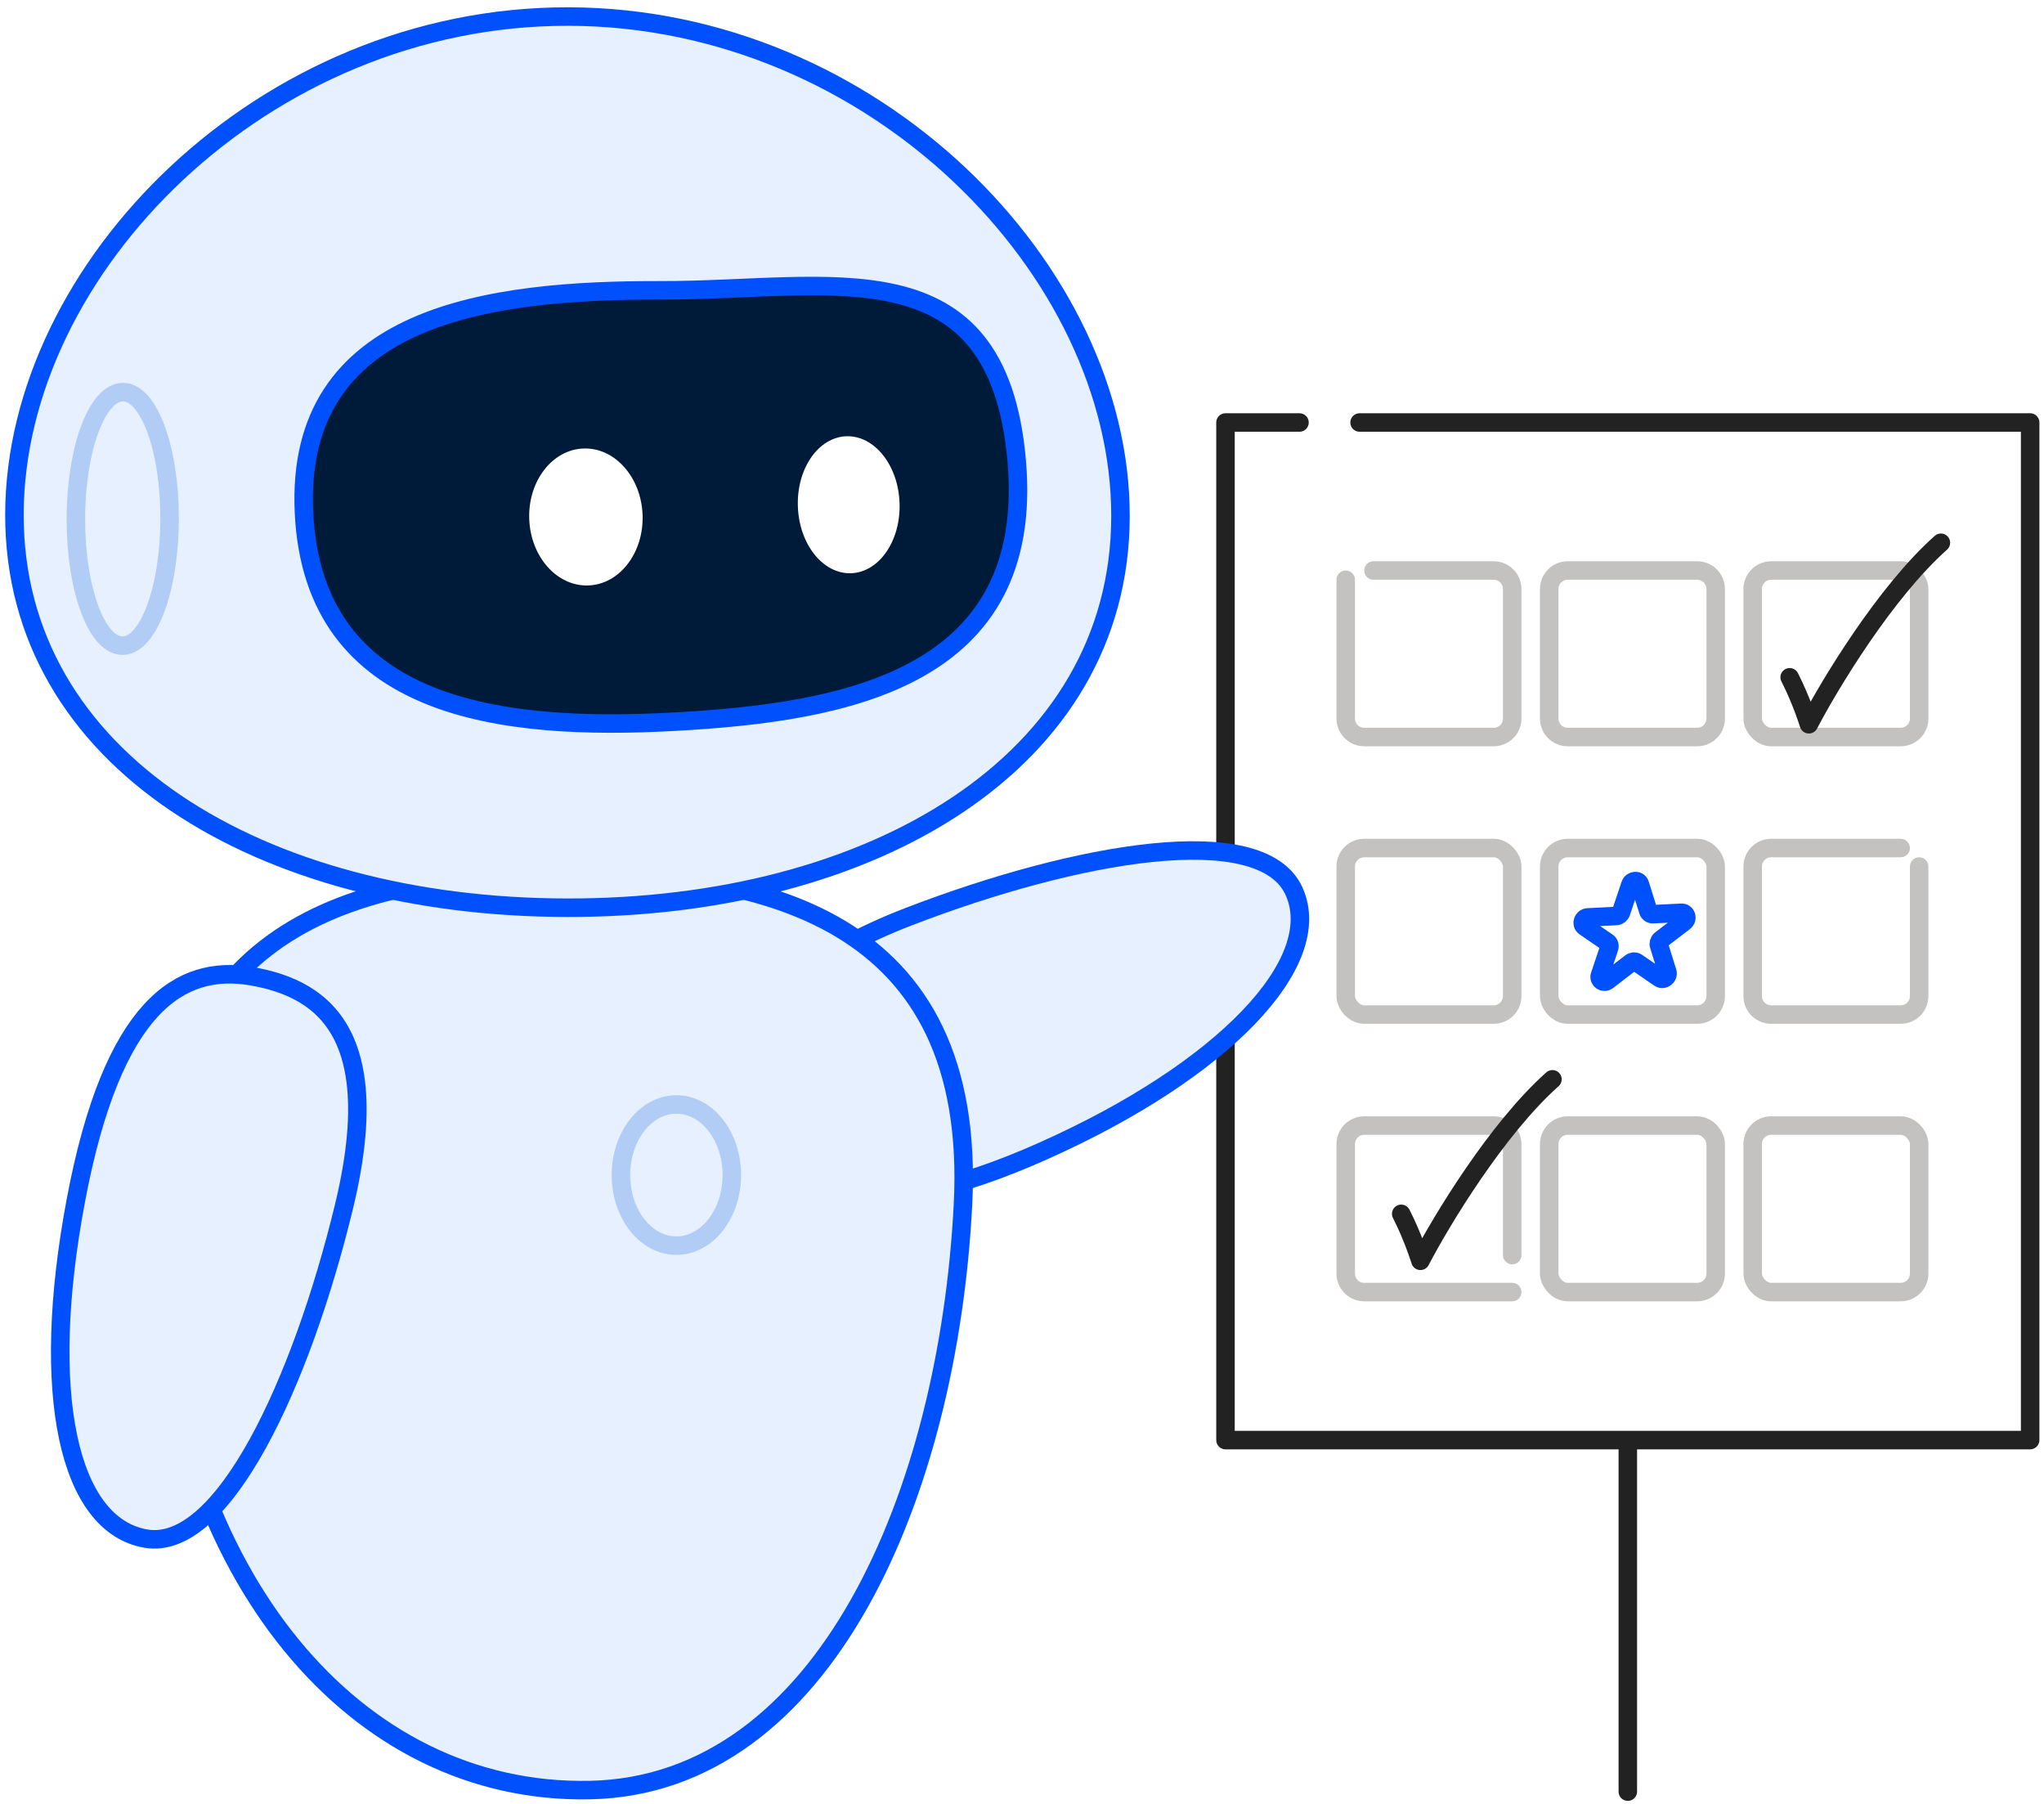 <svg width="221" height="195" viewBox="0 0 221 195" fill="none" xmlns="http://www.w3.org/2000/svg">
<g filter="url(#filter0_g_728_3210)">
<path d="M132.502 45.672H219.502V155.672H161.502H132.502V45.672Z" fill="white"/>
</g>
<path d="M176.273 95.642C176.444 95.132 177.154 95.097 177.308 95.591L178.211 98.472C178.28 98.693 178.486 98.834 178.722 98.823L181.797 98.671C182.324 98.645 182.533 99.31 182.101 99.641L179.583 101.573C179.39 101.721 179.307 101.971 179.376 102.192L180.278 105.073C180.433 105.567 179.852 106.013 179.43 105.723L176.972 104.037C176.784 103.907 176.525 103.92 176.332 104.068L173.815 106C173.383 106.332 172.816 105.942 172.987 105.432L173.986 102.458C174.062 102.23 173.986 101.988 173.798 101.858L171.34 100.172C170.918 99.882 171.149 99.196 171.676 99.17L174.751 99.019C174.987 99.007 175.198 98.844 175.275 98.616L176.273 95.642Z" stroke="#0050FE" stroke-width="2" stroke-linecap="round" stroke-linejoin="round"/>
<path d="M147.002 45.672H219.502V155.672H176.002M140.502 45.672H132.502V51.672V155.672H176.002M176.002 155.672V193.672" stroke="#222222" stroke-width="2" stroke-linecap="round" stroke-linejoin="round"/>
<path d="M139.89 96.293C136.327 88.594 116.409 92.101 98.291 99.073C92.779 101.193 88.94 103.45 86.359 105.762C85.579 106.459 84.915 107.162 84.353 107.868C83.894 108.444 83.504 109.023 83.177 109.602C80.868 113.687 81.675 117.806 83.417 121.536C86.709 128.585 93.237 133.138 112.77 124.43C132.303 115.722 143.452 103.993 139.89 96.293Z" fill="#E6F0FF" stroke="#0050FE" stroke-width="2" stroke-linecap="round" stroke-linejoin="round"/>
<path d="M104.119 130.218C105.711 99.103 82.356 93.829 59.007 94.356C35.658 94.884 15.493 101.74 17.085 136.019C18.677 170.299 38.324 194.03 63.789 193.504C89.254 192.977 102.527 161.334 104.119 130.218Z" fill="#E6F0FF" stroke="#0050FE" stroke-width="2" stroke-linecap="round" stroke-linejoin="round"/>
<ellipse cx="5.995" cy="7.63" rx="5.995" ry="7.63" transform="matrix(-1 0 0 1 79.126 119.392)" stroke="#B1CDF6" stroke-width="2" stroke-linecap="round" stroke-linejoin="round"/>
<path d="M1.56 55.599C1.508 82.201 28.248 98.06 61.272 98.124C94.296 98.188 121.098 82.434 121.149 55.831C121.201 29.229 94.483 1.852 61.459 1.788C28.436 1.724 1.612 28.997 1.56 55.599Z" fill="#E6F0FF" stroke="#0050FE" stroke-width="2" stroke-linecap="round" stroke-linejoin="round"/>
<ellipse cx="5.068" cy="13.703" rx="5.068" ry="13.703" transform="matrix(-1 -0.002 -0.002 1 18.366 42.398)" stroke="#B1CDF6" stroke-width="2" stroke-linecap="round" stroke-linejoin="round"/>
<path d="M32.867 55.407C33.881 76.889 54.458 79.024 72.93 78.013C91.402 77.001 111.99 73.373 109.925 49.793C107.86 26.213 89.907 31.418 71.437 31.382C52.967 31.346 31.853 33.925 32.867 55.407Z" fill="#001A3A" stroke="#0050FE" stroke-width="2" stroke-linecap="round" stroke-linejoin="round"/>
<ellipse cx="63.349" cy="55.885" rx="6.131" ry="7.407" transform="rotate(-2 63.349 55.885)" fill="white"/>
<ellipse cx="91.764" cy="54.563" rx="5.501" ry="7.407" transform="rotate(-2 91.764 54.563)" fill="white"/>
<path d="M15.755 166.32C24.113 167.778 32.575 149.409 37.165 130.546C38.562 124.809 38.894 120.368 38.464 116.929C38.334 115.891 38.136 114.945 37.875 114.081C37.663 113.376 37.41 112.725 37.12 112.126C35.078 107.902 31.232 106.219 27.175 105.526C19.506 104.216 12.181 108.69 8.213 129.705C4.244 150.72 7.397 164.862 15.755 166.32Z" fill="#E6F0FF" stroke="#0050FE" stroke-width="2" stroke-linecap="round" stroke-linejoin="round"/>
<path d="M145.502 62.672V77.672C145.502 78.777 146.397 79.672 147.502 79.672H161.502C162.607 79.672 163.502 78.777 163.502 77.672V63.672C163.502 62.568 162.607 61.672 161.502 61.672H148.502" stroke="#c3c2c1" stroke-width="2" stroke-linecap="round" stroke-linejoin="round"/>
<path d="M185.502 77.672V63.672C185.502 62.568 184.607 61.672 183.502 61.672H169.502C168.397 61.672 167.502 62.568 167.502 63.672V77.672C167.502 78.777 168.397 79.672 169.502 79.672H183.502C184.607 79.672 185.502 78.777 185.502 77.672Z" stroke="#c3c2c1" stroke-width="2" stroke-linejoin="round"/>
<rect x="189.502" y="61.672" width="18" height="18" rx="2" stroke="#c3c2c1" stroke-width="2" stroke-linejoin="round"/>
<rect x="145.502" y="91.672" width="18" height="18" rx="2" stroke="#c3c2c1" stroke-width="2" stroke-linejoin="round"/>
<path d="M163.502 139.672H147.502C146.397 139.672 145.502 138.777 145.502 137.672V123.672C145.502 122.568 146.397 121.672 147.502 121.672H154.502H161.502C162.607 121.672 163.502 122.568 163.502 123.672V135.672" stroke="#c3c2c1" stroke-width="2" stroke-linecap="round" stroke-linejoin="round"/>
<rect x="167.502" y="91.672" width="18" height="18" rx="2" stroke="#c3c2c1" stroke-width="2" stroke-linejoin="round"/>
<rect x="167.502" y="121.672" width="18" height="18" rx="2" stroke="#c3c2c1" stroke-width="2" stroke-linejoin="round"/>
<path d="M205.502 91.672H191.502C190.397 91.672 189.502 92.568 189.502 93.672V107.672C189.502 108.777 190.397 109.672 191.502 109.672H205.502C206.607 109.672 207.502 108.777 207.502 107.672V93.672" stroke="#c3c2c1" stroke-width="2" stroke-linecap="round" stroke-linejoin="round"/>
<rect x="189.502" y="121.672" width="18" height="18" rx="2" stroke="#c3c2c1" stroke-width="2" stroke-linejoin="round"/>
<path d="M193.502 73.214C194.8 75.753 195.578 78.292 195.578 78.292C197.827 73.984 203.831 64.028 209.852 58.672" stroke="#222222" stroke-width="2" stroke-linecap="round" stroke-linejoin="round"/>
<path d="M151.502 131.214C152.8 133.753 153.578 136.292 153.578 136.292C155.827 131.984 161.831 122.027 167.852 116.672" stroke="#222222" stroke-width="2" stroke-linecap="round" stroke-linejoin="round"/>
<defs>
<filter id="filter0_g_728_3210" x="132.172" y="45.342" width="87.66" height="110.66" filterUnits="userSpaceOnUse" color-interpolation-filters="sRGB">
<feFlood flood-opacity="0" result="BackgroundImageFix"/>
<feBlend mode="normal" in="SourceGraphic" in2="BackgroundImageFix" result="shape"/>
<feTurbulence type="fractalNoise" baseFrequency="2 2" numOctaves="3" seed="6440" />
<feDisplacementMap in="shape" scale="0.66" xChannelSelector="R" yChannelSelector="G" result="displacedImage" width="100%" height="100%" />
<feMerge result="effect1_texture_728_3210">
<feMergeNode in="displacedImage"/>
</feMerge>
</filter>
</defs>
</svg>
